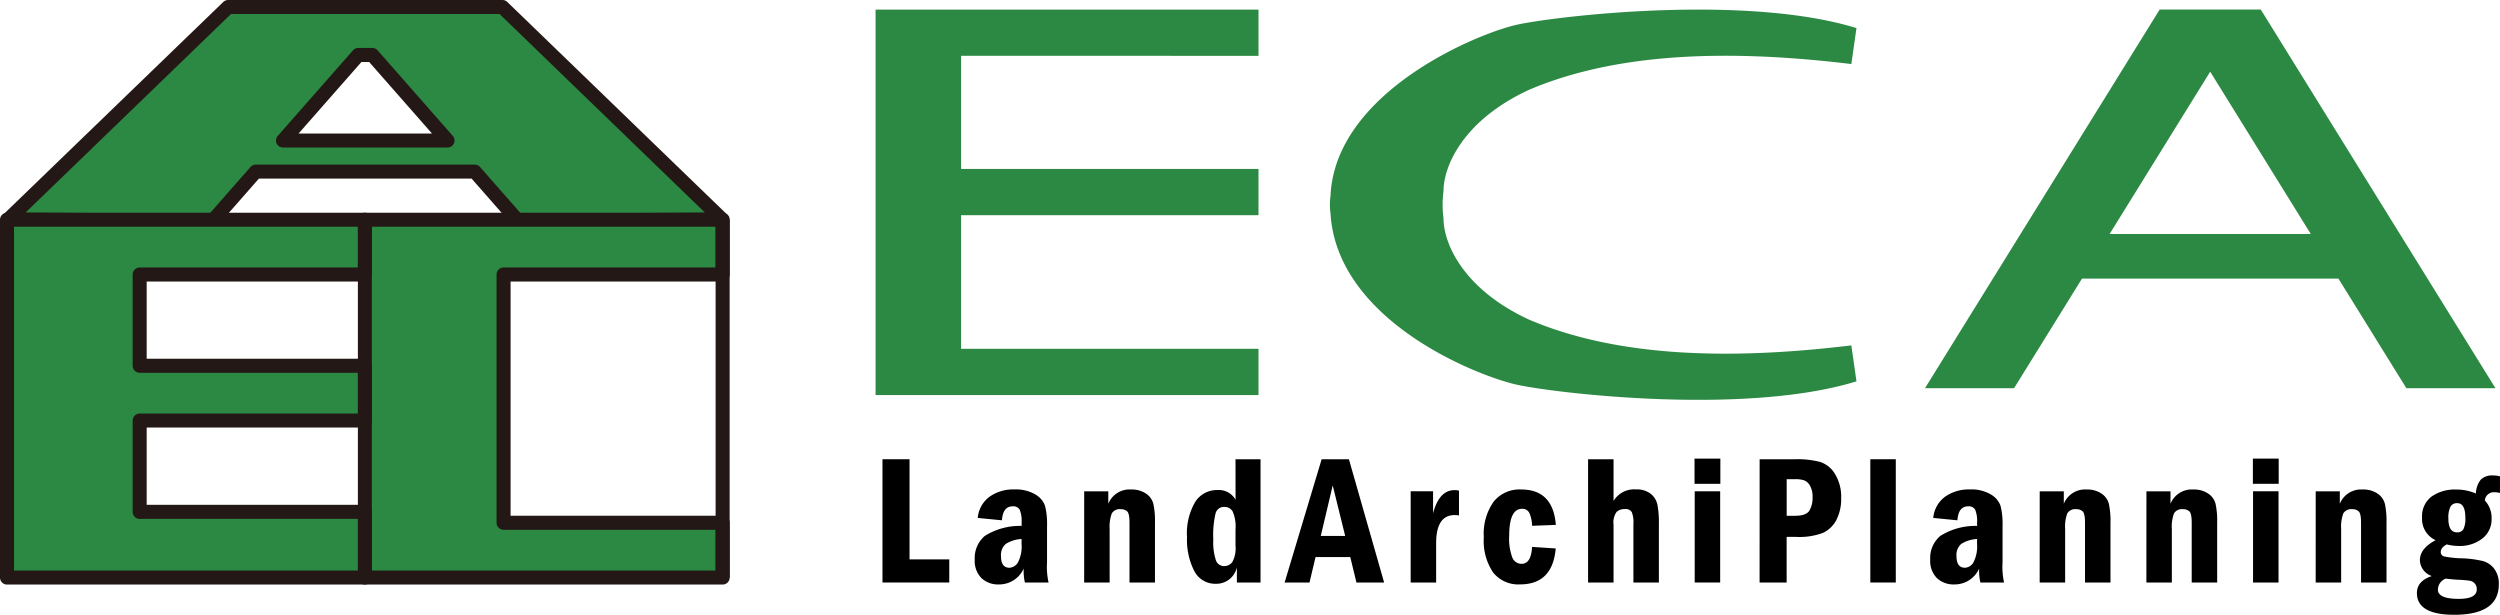 <svg id="ヘッダーロゴ" xmlns="http://www.w3.org/2000/svg" xmlns:xlink="http://www.w3.org/1999/xlink" width="203.33" height="49.999" viewBox="0 0 203.33 49.999">
  <defs>
    <clipPath id="clip-path">
      <rect id="長方形_33873" data-name="長方形 33873" width="203.33" height="49.999" fill="none"/>
    </clipPath>
  </defs>
  <path id="パス_72748" data-name="パス 72748" d="M41.954,1.5H19.648L1.765,18.784l16.624.1,3.5-3.989H39.708l3.5,3.989,16.624-.1ZM24.114,12.362,30.226,5.4h1.149l6.113,6.958Z" transform="translate(-1.094 -0.93)" fill="#2c8943"/>
  <g id="グループ_180931" data-name="グループ 180931">
    <g id="グループ_180930" data-name="グループ 180930" clip-path="url(#clip-path)">
      <path id="パス_72749" data-name="パス 72749" d="M42.283,18.52a.571.571,0,0,1-.429-.194l-3.334-3.8h-17.3l-3.334,3.8a.541.541,0,0,1-.432.194l-16.624-.1a.57.57,0,0,1-.393-.981L18.322.16a.571.571,0,0,1,.4-.16H41.024a.571.571,0,0,1,.4.16L59.3,17.444a.57.57,0,0,1-.393.981l-16.624.1Zm-21.32-5.13H38.779a.571.571,0,0,1,.429.194l3.333,3.794L57.5,17.292,40.793,1.141H18.949L2.238,17.292l14.964.086,3.333-3.794a.571.571,0,0,1,.429-.194M36.558,12H23.184a.57.57,0,0,1-.429-.947L28.868,4.1A.572.572,0,0,1,29.3,3.9h1.148a.572.572,0,0,1,.429.194l6.113,6.958a.57.57,0,0,1-.428.947M24.445,10.862H35.3l-5.11-5.817h-.632Z" transform="translate(-0.164)" fill="#231815"/>
      <path id="パス_72750" data-name="パス 72750" d="M89.311,71.638V51.444h17.818V46.989h-29.1v29.1h29.1V71.638Z" transform="translate(-48.353 -29.119)" fill="#2c8943"/>
      <path id="パス_72751" data-name="パス 72751" d="M106.2,75.734H77.1a.57.57,0,0,1-.57-.57V46.06a.571.571,0,0,1,.57-.57h29.1a.571.571,0,0,1,.57.57v4.455a.57.57,0,0,1-.57.57H88.951V70.138H106.2a.57.57,0,0,1,.57.57v4.454a.57.57,0,0,1-.57.57M77.666,74.593h27.962V71.279H88.38a.57.57,0,0,1-.571-.57V50.515a.57.57,0,0,1,.571-.57h17.247V46.631H77.666Z" transform="translate(-47.423 -28.19)" fill="#231815"/>
      <rect id="長方形_33871" data-name="長方形 33871" width="1.141" height="29.103" transform="translate(58.202 17.87)" fill="#231815"/>
      <path id="パス_72752" data-name="パス 72752" d="M12.289,70.747V63.323H30.6V58.868H12.289V51.444H30.6V46.99H1.5v29.1H30.6V70.747Z" transform="translate(-0.929 -29.12)" fill="#2c8943"/>
      <path id="パス_72753" data-name="パス 72753" d="M29.673,75.734H.57a.57.57,0,0,1-.57-.57V46.06a.571.571,0,0,1,.57-.57h29.1a.57.57,0,0,1,.57.57v4.455a.57.57,0,0,1-.57.57H11.93v6.283H29.673a.57.57,0,0,1,.57.57v4.454a.57.57,0,0,1-.57.57H11.93v6.283H29.673a.57.57,0,0,1,.57.57v5.345a.57.57,0,0,1-.57.57M1.141,74.593H29.1v-4.2H11.36a.57.57,0,0,1-.57-.57V62.393a.571.571,0,0,1,.57-.57H29.1V58.51H11.36a.57.57,0,0,1-.57-.57V50.515a.57.57,0,0,1,.57-.57H29.1V46.631H1.141Z" transform="translate(0 -28.19)" fill="#231815"/>
      <path id="パス_72754" data-name="パス 72754" d="M188.73,98.216h2.2v8.145h3.232v1.88H188.73Z" transform="translate(-116.956 -60.865)"/>
      <path id="パス_72755" data-name="パス 72755" d="M210.656,107.178l-1.961-.191a2.407,2.407,0,0,1,.951-1.718,3.339,3.339,0,0,1,2.046-.6,3.1,3.1,0,0,1,1.675.4,1.756,1.756,0,0,1,.8.929,5.927,5.927,0,0,1,.165,1.638v2.96a5.808,5.808,0,0,0,.125,1.645h-1.924a4.113,4.113,0,0,1-.1-1.139,2.18,2.18,0,0,1-2.031,1.293,1.955,1.955,0,0,1-1.408-.518,1.99,1.99,0,0,1-.542-1.509,2.352,2.352,0,0,1,.821-1.92,5.375,5.375,0,0,1,2.991-.812v-.279a2.444,2.444,0,0,0-.15-1.028.594.594,0,0,0-.581-.286q-.79,0-.87,1.138m1.6,1.52a2.669,2.669,0,0,0-1.289.4,1.185,1.185,0,0,0-.386,1q0,.937.69.937a.852.852,0,0,0,.68-.421,2.806,2.806,0,0,0,.3-1.549Z" transform="translate(-129.174 -64.862)"/>
      <path id="パス_72756" data-name="パス 72756" d="M231.867,104.833h1.961v1.014a1.863,1.863,0,0,1,1.858-1.161,2.068,2.068,0,0,1,1.2.327,1.435,1.435,0,0,1,.606.834,6.608,6.608,0,0,1,.132,1.542v4.862h-2.071v-4.862q0-.749-.191-.925a.729.729,0,0,0-.514-.176.747.747,0,0,0-.734.341,3.115,3.115,0,0,0-.177,1.274v4.348h-2.071Z" transform="translate(-143.688 -64.874)"/>
      <path id="パス_72757" data-name="パス 72757" d="M257.805,98.216h2.035v10.026h-1.924v-1.226a1.715,1.715,0,0,1-1.686,1.329,1.916,1.916,0,0,1-1.782-1.043,5.57,5.57,0,0,1-.587-2.74,5.038,5.038,0,0,1,.672-2.886,2.092,2.092,0,0,1,1.8-.955,1.552,1.552,0,0,1,1.476.793Zm0,5.712a3.084,3.084,0,0,0-.232-1.463.749.749,0,0,0-.675-.37.7.7,0,0,0-.712.513,7.565,7.565,0,0,0-.188,2.127,4.772,4.772,0,0,0,.207,1.687.7.7,0,0,0,.678.484.811.811,0,0,0,.66-.326,2.323,2.323,0,0,0,.262-1.339Z" transform="translate(-157.318 -60.865)"/>
      <path id="パス_72758" data-name="パス 72758" d="M277.746,98.216h2.218l2.864,10.025h-2.253l-.5-2.071h-2.824l-.492,2.071h-2.024Zm1.914,6.236-1.013-4.108-.972,4.108Z" transform="translate(-170.254 -60.865)"/>
      <path id="パス_72759" data-name="パス 72759" d="M301.692,104.916h1.822v1.792q.491-1.887,1.755-1.887a1.937,1.937,0,0,1,.352.037v2.02a2.905,2.905,0,0,0-.345-.029q-1.513,0-1.513,2.291v3.195h-2.072Z" transform="translate(-186.959 -64.958)"/>
      <path id="パス_72760" data-name="パス 72760" d="M323.185,107.565l-1.924.073a2.775,2.775,0,0,0-.22-1.032.615.615,0,0,0-.6-.349q-1.043,0-1.043,2.189a4.351,4.351,0,0,0,.254,1.777.805.805,0,0,0,.753.507q.778,0,.852-1.374l1.924.125q-.256,2.924-2.9,2.923a2.621,2.621,0,0,1-2.19-.966,4.6,4.6,0,0,1-.759-2.876,4.524,4.524,0,0,1,.8-2.886,2.7,2.7,0,0,1,2.234-.992q2.6,0,2.824,2.879" transform="translate(-196.651 -64.874)"/>
      <path id="パス_72761" data-name="パス 72761" d="M339.634,98.216h2.071v3.393a1.954,1.954,0,0,1,1.821-.94,1.852,1.852,0,0,1,1.194.352,1.538,1.538,0,0,1,.554.893,7.881,7.881,0,0,1,.118,1.568v4.759h-2.071v-4.765a2.247,2.247,0,0,0-.136-.967.591.591,0,0,0-.562-.239.953.953,0,0,0-.668.228,1.469,1.469,0,0,0-.25,1.037v4.706h-2.071Z" transform="translate(-210.472 -60.865)"/>
      <path id="パス_72762" data-name="パス 72762" d="M364.5,100.13h-2.1V98.081h2.1Zm-2.086.609h2.071v7.418h-2.071Z" transform="translate(-224.58 -60.781)"/>
      <path id="パス_72763" data-name="パス 72763" d="M376.32,98.216h2.886a7.318,7.318,0,0,1,2.038.221,2.209,2.209,0,0,1,1.216.995,3.518,3.518,0,0,1,.492,1.921,3.744,3.744,0,0,1-.4,1.821,2.348,2.348,0,0,1-1.1,1.039,5.483,5.483,0,0,1-2.156.319h-.779v3.709h-2.2Zm2.2,1.623v2.975h.683q.9,0,1.164-.42a2.042,2.042,0,0,0,.26-1.09,1.825,1.825,0,0,0-.2-.917.954.954,0,0,0-.47-.449,2.235,2.235,0,0,0-.753-.1Z" transform="translate(-233.206 -60.865)"/>
      <rect id="長方形_33872" data-name="長方形 33872" width="2.071" height="10.025" transform="translate(152.117 37.351)"/>
      <path id="パス_72764" data-name="パス 72764" d="M415.006,107.178l-1.961-.191a2.406,2.406,0,0,1,.951-1.718,3.34,3.34,0,0,1,2.046-.6,3.092,3.092,0,0,1,1.674.4,1.754,1.754,0,0,1,.8.929,5.941,5.941,0,0,1,.165,1.638v2.96a5.833,5.833,0,0,0,.125,1.645H416.88a4.107,4.107,0,0,1-.1-1.139,2.18,2.18,0,0,1-2.031,1.293,1.955,1.955,0,0,1-1.408-.518,1.988,1.988,0,0,1-.542-1.509,2.351,2.351,0,0,1,.821-1.92,5.376,5.376,0,0,1,2.991-.812v-.279a2.443,2.443,0,0,0-.15-1.028.593.593,0,0,0-.581-.286q-.79,0-.87,1.138m1.6,1.52a2.671,2.671,0,0,0-1.289.4,1.186,1.186,0,0,0-.385,1q0,.937.69.937a.852.852,0,0,0,.679-.421,2.806,2.806,0,0,0,.3-1.549Z" transform="translate(-255.81 -64.862)"/>
      <path id="パス_72765" data-name="パス 72765" d="M436.219,104.833h1.961v1.014a1.863,1.863,0,0,1,1.858-1.161,2.069,2.069,0,0,1,1.2.327,1.438,1.438,0,0,1,.606.834,6.642,6.642,0,0,1,.132,1.542v4.862h-2.072v-4.862q0-.749-.191-.925a.729.729,0,0,0-.514-.176.748.748,0,0,0-.735.341,3.122,3.122,0,0,0-.176,1.274v4.348h-2.071Z" transform="translate(-270.326 -64.874)"/>
      <path id="パス_72766" data-name="パス 72766" d="M459.042,104.833H461v1.014a1.863,1.863,0,0,1,1.858-1.161,2.064,2.064,0,0,1,1.2.327,1.436,1.436,0,0,1,.606.834,6.608,6.608,0,0,1,.132,1.542v4.862h-2.071v-4.862q0-.749-.191-.925a.728.728,0,0,0-.514-.176.748.748,0,0,0-.735.341,3.112,3.112,0,0,0-.176,1.274v4.348h-2.07Z" transform="translate(-284.469 -64.874)"/>
      <path id="パス_72767" data-name="パス 72767" d="M483.908,100.13h-2.1V98.081h2.1Zm-2.086.609h2.072v7.418h-2.072Z" transform="translate(-298.577 -60.781)"/>
      <path id="パス_72768" data-name="パス 72768" d="M495.247,104.833h1.961v1.014a1.864,1.864,0,0,1,1.859-1.161,2.068,2.068,0,0,1,1.2.327,1.438,1.438,0,0,1,.606.834,6.642,6.642,0,0,1,.132,1.542v4.862h-2.071v-4.862q0-.749-.192-.925a.728.728,0,0,0-.514-.176.748.748,0,0,0-.735.341,3.124,3.124,0,0,0-.176,1.274v4.348h-2.072Z" transform="translate(-306.906 -64.874)"/>
      <path id="パス_72769" data-name="パス 72769" d="M523.648,101.746V103.1a1.869,1.869,0,0,0-.448-.059.74.74,0,0,0-.786.668,2.071,2.071,0,0,1,.551,1.484,1.968,1.968,0,0,1-.749,1.612,2.987,2.987,0,0,1-1.939.606,4.032,4.032,0,0,1-.962-.125q-.484.265-.484.61a.355.355,0,0,0,.271.367,8.493,8.493,0,0,0,1.484.154,8.655,8.655,0,0,1,1.671.22,1.743,1.743,0,0,1,.925.632,1.99,1.99,0,0,1,.371,1.256q0,2.483-3.621,2.483-3.041,0-3.041-1.77,0-.976,1.212-1.38a1.413,1.413,0,0,1-.97-1.285q0-.955,1.278-1.63a1.9,1.9,0,0,1-1.1-1.851,1.994,1.994,0,0,1,.76-1.689,3.263,3.263,0,0,1,2.031-.58,3.928,3.928,0,0,1,1.586.323,1.926,1.926,0,0,1,.4-1.131,1.3,1.3,0,0,1,.991-.338,2.033,2.033,0,0,1,.573.073m-4.4,8.314a.961.961,0,0,0-.654.9q0,.75,1.7.75,1.461,0,1.462-.779a.68.68,0,0,0-.158-.466.7.7,0,0,0-.4-.228,9.269,9.269,0,0,0-1.032-.085q-.462-.029-.918-.088m1.579-4.936q0-1.2-.654-1.2a.592.592,0,0,0-.561.29,2.039,2.039,0,0,0-.166.958q0,1.124.712,1.124a.547.547,0,0,0,.514-.264,1.93,1.93,0,0,0,.155-.911" transform="translate(-320.319 -63.007)"/>
      <path id="パス_72770" data-name="パス 72770" d="M218.4,5.812V2.05H187.254V33.4H218.4V29.64h-24.19V18.771H218.4V15.009h-24.19v-9.2Z" transform="translate(-116.042 -1.27)" fill="#2c8943"/>
      <path id="パス_72771" data-name="パス 72771" d="M293.649,19.05c0,1.951,1.533,5.713,6.967,8.221,7.525,3.205,17,3.205,26.2,2.09l.418,2.926c-9.057,2.787-24.385.975-27.59.279s-14.653-5.182-15.189-13.934a5.263,5.263,0,0,1,0-1.423c.376-8.46,11.983-13.238,15.189-13.934s18.533-2.508,27.59.279l-.418,2.926c-9.2-1.115-18.672-1.115-26.2,2.09-5.434,2.508-6.967,6.271-6.967,8.222a8.543,8.543,0,0,0,0,2.259" transform="translate(-176.243 -1.27)" fill="#2c8943"/>
      <path id="パス_72772" data-name="パス 72772" d="M450.838,32.845h7.245l-19.09-30.8h-8.221l-19.09,30.8h7.245l5.529-8.918h20.853ZM426.7,20.3l8.18-13.2,8.181,13.2Z" transform="translate(-255.121 -1.27)" fill="#2c8943"/>
    </g>
  </g>
</svg>
